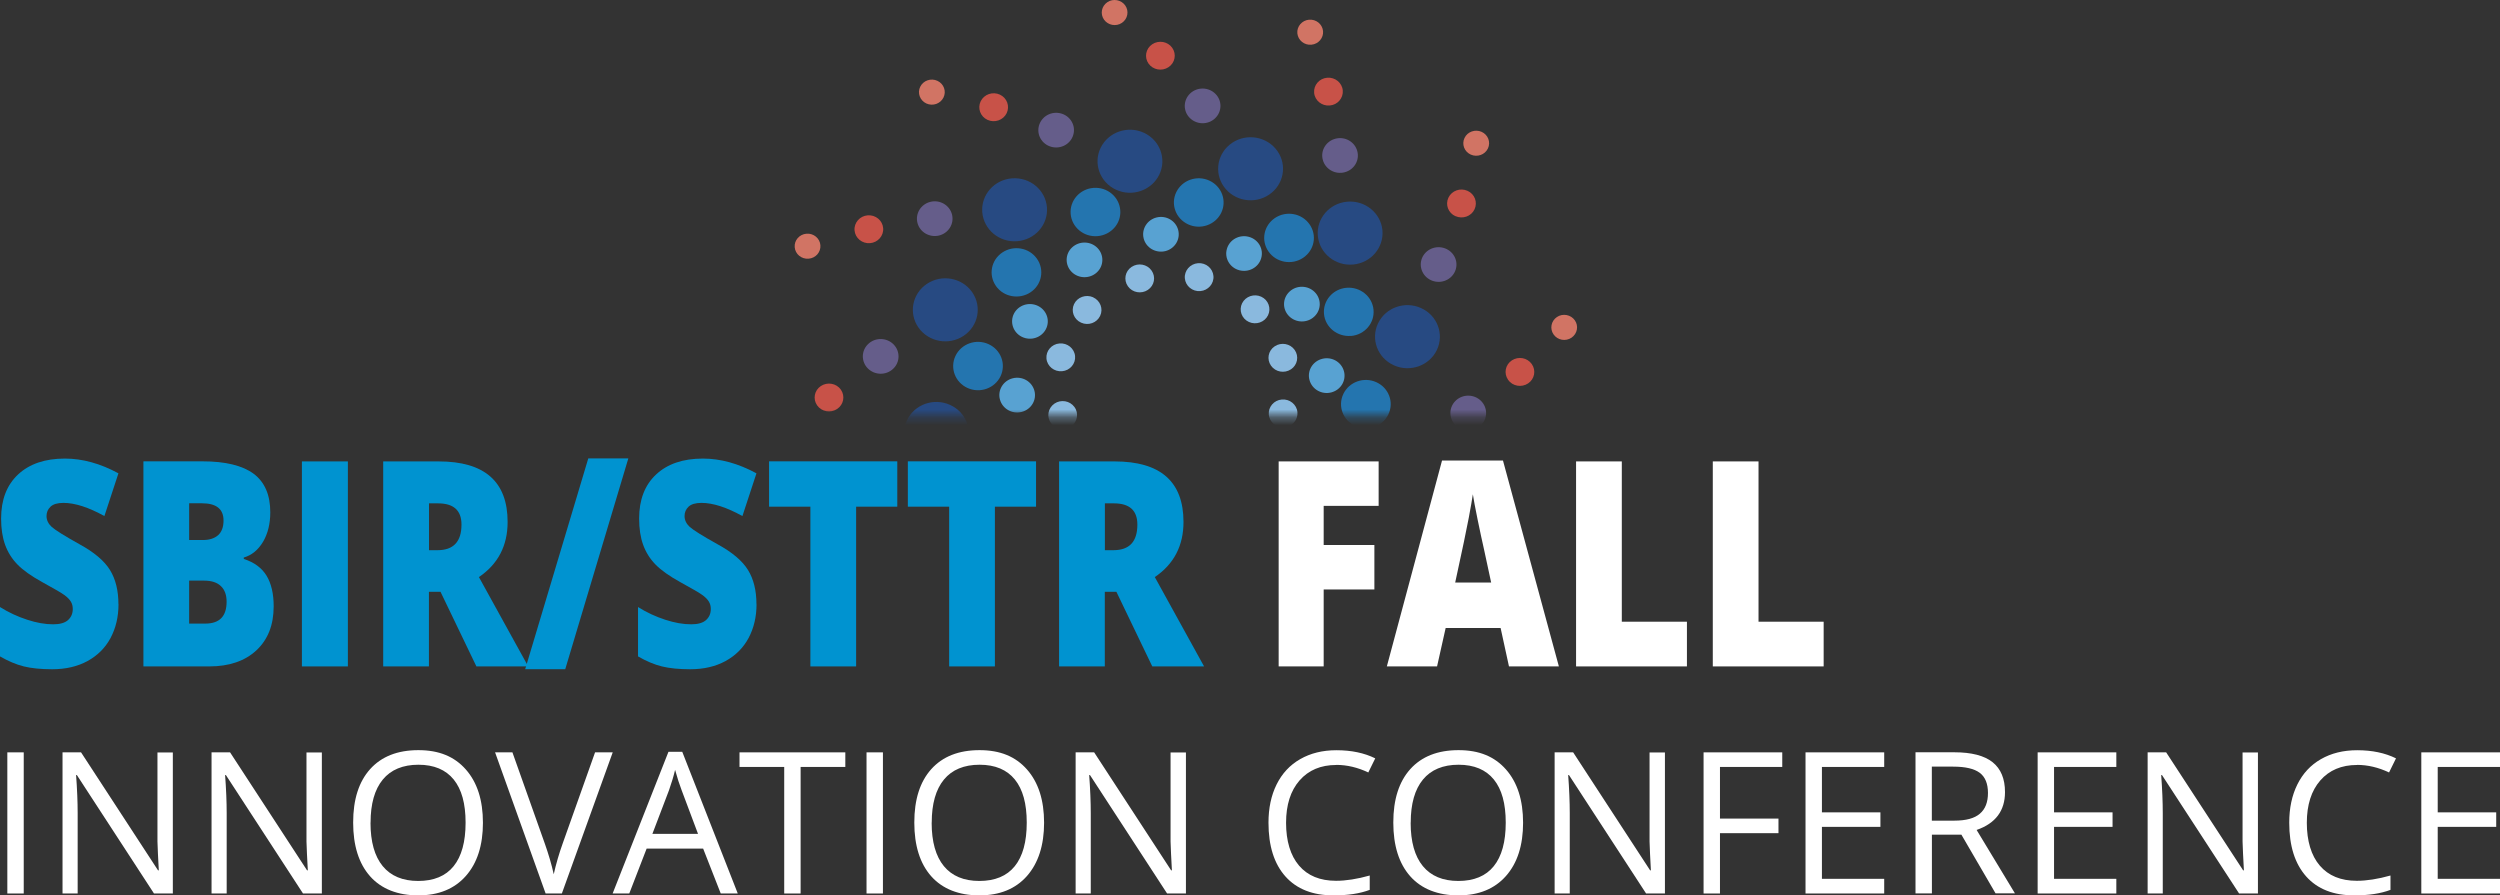 <?xml version="1.0" encoding="UTF-8"?><svg id="Layer_1" xmlns="http://www.w3.org/2000/svg" xmlns:xlink="http://www.w3.org/1999/xlink" viewBox="0 0 317.07 113.56"><rect x="0" y="0" width="317.07" height="113.56" fill="#333333" stroke="none"/><defs><style>.cls-1{mask:url(#mask);}.cls-2{fill:#274a82;}.cls-2,.cls-3,.cls-4,.cls-5,.cls-6,.cls-7,.cls-8,.cls-9,.cls-10{stroke-width:0px;}.cls-3{fill:#58a2d2;}.cls-4{fill:#8ab9de;}.cls-5{fill:#2475af;}.cls-6{fill:#c85248;}.cls-7{fill:#d17464;}.cls-8{fill:#655d8a;}.cls-9{fill:#fff;}.cls-10{fill:#0093d0;}</style><mask id="mask" x="53.58" y="-4.56" width="172.25" height="102.33" maskUnits="userSpaceOnUse"><rect class="cls-9" x="53.58" y="-4.56" width="172.25" height="57.33"/></mask></defs><path class="cls-9" d="m.93,113.32v-17.9h2.08v17.9H.93Z"/><path class="cls-9" d="m21.9,113.32h-2.37l-9.78-15.02h-.1c.13,1.76.2,3.38.2,4.85v10.17h-1.92v-17.9h2.35l9.76,14.96h.1c-.02-.22-.05-.93-.11-2.12s-.08-2.05-.06-2.56v-10.27h1.95v17.9Z"/><path class="cls-9" d="m40.8,113.32h-2.37l-9.78-15.02h-.1c.13,1.76.2,3.38.2,4.85v10.17h-1.92v-17.9h2.35l9.76,14.96h.1c-.02-.22-.05-.93-.11-2.12s-.08-2.05-.06-2.56v-10.27h1.95v17.9Z"/><path class="cls-9" d="m61.25,104.34c0,2.86-.72,5.12-2.17,6.76-1.45,1.64-3.46,2.46-6.04,2.46s-4.67-.81-6.1-2.42c-1.43-1.61-2.15-3.89-2.15-6.82s.72-5.17,2.15-6.77c1.44-1.6,3.48-2.41,6.12-2.41s4.58.82,6.02,2.45c1.44,1.63,2.17,3.88,2.17,6.76Zm-14.26,0c0,2.42.52,4.26,1.55,5.51s2.53,1.88,4.5,1.88,3.48-.62,4.49-1.87c1.01-1.25,1.52-3.09,1.52-5.52s-.5-4.23-1.51-5.48c-1.01-1.24-2.5-1.87-4.47-1.87s-3.49.63-4.52,1.88-1.55,3.07-1.55,5.46Z"/><path class="cls-9" d="m75.47,95.42h2.24l-6.45,17.9h-2.06l-6.41-17.9h2.2l4.11,11.58c.47,1.33.85,2.62,1.13,3.88.29-1.32.68-2.64,1.15-3.95l4.09-11.51Z"/><path class="cls-9" d="m91.41,113.32l-2.23-5.69h-7.17l-2.2,5.69h-2.11l7.08-17.97h1.75l7.04,17.97h-2.15Zm-2.88-7.56l-2.08-5.54c-.27-.7-.55-1.56-.83-2.58-.18.78-.44,1.64-.77,2.58l-2.11,5.54h5.79Z"/><path class="cls-9" d="m101.54,113.32h-2.08v-16.05h-5.67v-1.85h13.42v1.85h-5.67v16.05Z"/><path class="cls-9" d="m109.9,113.32v-17.9h2.08v17.9h-2.08Z"/><path class="cls-9" d="m132.42,104.34c0,2.86-.73,5.12-2.17,6.76-1.45,1.64-3.46,2.46-6.04,2.46s-4.67-.81-6.1-2.42c-1.43-1.61-2.15-3.89-2.15-6.82s.72-5.17,2.15-6.77c1.44-1.6,3.48-2.41,6.12-2.41s4.58.82,6.02,2.45c1.44,1.63,2.17,3.88,2.17,6.76Zm-14.26,0c0,2.42.52,4.26,1.55,5.51s2.53,1.88,4.5,1.88,3.48-.62,4.49-1.87c1.01-1.25,1.52-3.09,1.52-5.52s-.5-4.23-1.51-5.48c-1.01-1.24-2.5-1.87-4.47-1.87s-3.49.63-4.52,1.88-1.55,3.07-1.55,5.46Z"/><path class="cls-9" d="m150.39,113.32h-2.37l-9.78-15.02h-.1c.13,1.76.2,3.38.2,4.85v10.17h-1.92v-17.9h2.35l9.76,14.96h.1c-.02-.22-.05-.93-.11-2.12-.06-1.2-.08-2.05-.06-2.56v-10.27h1.95v17.9Z"/><path class="cls-9" d="m169.48,97.02c-1.97,0-3.52.66-4.66,1.96-1.14,1.31-1.71,3.1-1.71,5.38s.55,4.15,1.65,5.43c1.1,1.28,2.66,1.92,4.69,1.92,1.25,0,2.67-.22,4.27-.67v1.82c-1.24.47-2.77.7-4.59.7-2.64,0-4.67-.8-6.1-2.4-1.43-1.6-2.15-3.87-2.15-6.82,0-1.84.34-3.46,1.03-4.85s1.68-2.46,2.99-3.21,2.83-1.13,4.6-1.13c1.88,0,3.52.34,4.92,1.03l-.88,1.79c-1.35-.64-2.71-.96-4.06-.96Z"/><path class="cls-9" d="m193.17,104.34c0,2.86-.72,5.12-2.17,6.76-1.45,1.64-3.46,2.46-6.04,2.46s-4.67-.81-6.1-2.42c-1.43-1.61-2.15-3.89-2.15-6.82s.72-5.17,2.15-6.77c1.44-1.6,3.48-2.41,6.12-2.41s4.58.82,6.02,2.45c1.44,1.63,2.17,3.88,2.17,6.76Zm-14.26,0c0,2.42.52,4.26,1.55,5.51,1.03,1.25,2.53,1.88,4.5,1.88s3.48-.62,4.49-1.87c1.01-1.25,1.52-3.09,1.52-5.52s-.5-4.23-1.51-5.48c-1.01-1.24-2.5-1.87-4.47-1.87s-3.49.63-4.52,1.88c-1.03,1.25-1.55,3.07-1.55,5.46Z"/><path class="cls-9" d="m211.14,113.32h-2.37l-9.78-15.02h-.1c.13,1.76.2,3.38.2,4.85v10.17h-1.92v-17.9h2.35l9.76,14.96h.1c-.02-.22-.05-.93-.11-2.12-.06-1.2-.08-2.05-.06-2.56v-10.27h1.95v17.9Z"/><path class="cls-9" d="m218.14,113.32h-2.08v-17.9h9.98v1.85h-7.9v6.55h7.42v1.85h-7.42v7.65Z"/><path class="cls-9" d="m238.97,113.32h-9.98v-17.9h9.98v1.85h-7.9v5.76h7.42v1.84h-7.42v6.59h7.9v1.86Z"/><path class="cls-9" d="m245.02,105.87v7.44h-2.08v-17.9h4.91c2.19,0,3.82.42,4.87,1.26s1.57,2.11,1.57,3.79c0,2.37-1.2,3.97-3.6,4.8l4.86,8.04h-2.46l-4.33-7.44h-3.73Zm0-1.79h2.85c1.47,0,2.55-.29,3.23-.88.69-.58,1.03-1.46,1.03-2.63s-.35-2.04-1.05-2.56c-.7-.52-1.82-.78-3.36-.78h-2.71v6.84Z"/><path class="cls-9" d="m268.41,113.32h-9.98v-17.9h9.98v1.85h-7.9v5.76h7.42v1.84h-7.42v6.59h7.9v1.86Z"/><path class="cls-9" d="m286.35,113.32h-2.37l-9.78-15.02h-.1c.13,1.76.2,3.38.2,4.85v10.17h-1.92v-17.9h2.35l9.76,14.96h.1c-.02-.22-.05-.93-.11-2.12-.06-1.2-.08-2.05-.06-2.56v-10.27h1.95v17.9Z"/><path class="cls-9" d="m298.94,97.02c-1.97,0-3.52.66-4.66,1.96-1.14,1.31-1.71,3.1-1.71,5.38s.55,4.15,1.65,5.43c1.1,1.28,2.66,1.92,4.69,1.92,1.25,0,2.67-.22,4.27-.67v1.82c-1.24.47-2.77.7-4.59.7-2.64,0-4.67-.8-6.1-2.4-1.43-1.6-2.15-3.87-2.15-6.82,0-1.84.34-3.46,1.03-4.85s1.68-2.46,2.99-3.21,2.83-1.13,4.6-1.13c1.88,0,3.52.34,4.92,1.03l-.88,1.79c-1.35-.64-2.71-.96-4.06-.96Z"/><path class="cls-9" d="m317.07,113.32h-9.98v-17.9h9.98v1.85h-7.9v5.76h7.42v1.84h-7.42v6.59h7.9v1.86Z"/><path class="cls-10" d="m15.03,76.62c0,1.61-.34,3.04-1.01,4.3-.67,1.25-1.65,2.22-2.92,2.92-1.27.69-2.76,1.04-4.48,1.04-1.43,0-2.63-.12-3.6-.36-.97-.24-1.98-.67-3.02-1.27v-6.26c1.1.69,2.25,1.22,3.45,1.61,1.19.39,2.29.58,3.29.58.86,0,1.49-.18,1.89-.54.4-.36.6-.83.6-1.4,0-.36-.08-.67-.24-.93-.16-.27-.42-.54-.78-.81-.36-.27-1.31-.83-2.85-1.67-1.4-.77-2.45-1.52-3.15-2.24-.7-.72-1.22-1.55-1.56-2.49s-.51-2.05-.51-3.33c0-2.39.72-4.26,2.16-5.6s3.41-2.01,5.93-2.01c2.22,0,4.48.62,6.79,1.87l-1.78,5.42c-2.01-1.11-3.74-1.67-5.19-1.67-.75,0-1.3.16-1.64.48s-.51.72-.51,1.19c0,.51.22.97.65,1.37.44.4,1.62,1.14,3.54,2.21,1.85,1.01,3.13,2.09,3.85,3.25.72,1.16,1.08,2.61,1.08,4.37Z"/><path class="cls-10" d="m18.19,58.51h7.48c2.92,0,5.08.53,6.49,1.57,1.41,1.05,2.12,2.68,2.12,4.9,0,1.46-.31,2.7-.92,3.74-.62,1.03-1.43,1.7-2.44,1.99v.18c1.33.43,2.29,1.14,2.89,2.13s.9,2.29.9,3.88c0,2.36-.73,4.22-2.19,5.58-1.46,1.36-3.46,2.04-5.98,2.04h-8.35v-26Zm5.8,9.98h1.75c.83,0,1.47-.21,1.93-.62.45-.41.68-1.03.68-1.85,0-1.46-.91-2.19-2.73-2.19h-1.63v4.66Zm0,5.14v5.46h2.04c1.81,0,2.71-.92,2.71-2.77,0-.87-.24-1.53-.73-1.99-.48-.46-1.19-.69-2.11-.69h-1.92Z"/><path class="cls-10" d="m38.29,84.52v-26h5.83v26h-5.83Z"/><path class="cls-10" d="m54.4,75.06v9.46h-5.8v-26h7.03c5.83,0,8.75,2.56,8.75,7.68,0,3.01-1.21,5.34-3.64,6.99l6.25,11.33h-6.57l-4.55-9.46h-1.47Zm0-5.28h1.09c2.02,0,3.04-1.08,3.04-3.25,0-1.79-.99-2.69-2.98-2.69h-1.14v5.94Z"/><path class="cls-10" d="m79.69,58.14l-8,26.73h-5.08l8-26.73h5.08Z"/><path class="cls-10" d="m95.95,76.62c0,1.61-.34,3.04-1.01,4.3-.67,1.25-1.65,2.22-2.92,2.92-1.27.69-2.76,1.04-4.48,1.04-1.43,0-2.63-.12-3.6-.36-.97-.24-1.98-.67-3.02-1.27v-6.26c1.1.69,2.25,1.22,3.45,1.61,1.19.39,2.29.58,3.29.58.86,0,1.49-.18,1.89-.54.4-.36.6-.83.6-1.4,0-.36-.08-.67-.24-.93-.16-.27-.42-.54-.78-.81-.36-.27-1.31-.83-2.85-1.67-1.4-.77-2.45-1.52-3.15-2.24-.7-.72-1.22-1.55-1.56-2.49s-.51-2.05-.51-3.33c0-2.39.72-4.26,2.16-5.6s3.41-2.01,5.93-2.01c2.22,0,4.48.62,6.79,1.87l-1.78,5.42c-2.01-1.11-3.74-1.67-5.19-1.67-.75,0-1.3.16-1.64.48s-.51.72-.51,1.19c0,.51.22.97.65,1.37.44.4,1.62,1.14,3.54,2.21,1.85,1.01,3.13,2.09,3.85,3.25.72,1.16,1.08,2.61,1.08,4.37Z"/><path class="cls-10" d="m108.58,84.52h-5.8v-20.26h-5.24v-5.75h16.26v5.75h-5.22v20.26Z"/><path class="cls-10" d="m126.18,84.52h-5.8v-20.26h-5.24v-5.75h16.26v5.75h-5.22v20.26Z"/><path class="cls-10" d="m140.12,75.06v9.46h-5.8v-26h7.03c5.83,0,8.75,2.56,8.75,7.68,0,3.01-1.21,5.34-3.64,6.99l6.25,11.33h-6.57l-4.55-9.46h-1.47Zm0-5.28h1.09c2.03,0,3.04-1.08,3.04-3.25,0-1.79-.99-2.69-2.98-2.69h-1.14v5.94Z"/><path class="cls-9" d="m167.88,84.52h-5.71v-26h12.68v5.64h-6.97v4.96h6.43v5.64h-6.43v9.76Z"/><path class="cls-9" d="m191.38,84.52l-1.06-4.87h-6.97l-1.09,4.87h-6.37l7-26.11h7.73l7.09,26.11h-6.34Zm-2.26-10.64l-.92-4.27c-.22-.95-.48-2.18-.79-3.68-.31-1.51-.51-2.58-.61-3.24-.09.61-.26,1.6-.52,2.99-.26,1.39-.83,4.12-1.72,8.2h4.56Z"/><path class="cls-9" d="m199.89,84.52v-26h5.8v20.33h8.26v5.67h-14.06Z"/><path class="cls-9" d="m217.23,84.52v-26h5.8v20.33h8.26v5.67h-14.06Z"/><g class="cls-1"><path class="cls-4" d="m163.73,46.84c-.83.55-1.96.35-2.53-.46-.57-.81-.36-1.91.47-2.46.83-.55,1.96-.35,2.53.46.57.81.36,1.91-.47,2.46Z"/><path class="cls-7" d="m142.29,2.9c-.74.5-1.76.31-2.27-.41-.51-.72-.32-1.71.42-2.21.74-.5,1.76-.31,2.27.41.51.72.32,1.71-.42,2.21Z"/><path class="cls-6" d="m148.2,8.52c-.83.55-1.96.35-2.53-.45s-.36-1.91.47-2.46c.83-.55,1.96-.35,2.53.45.57.81.36,1.91-.47,2.46Z"/><path class="cls-8" d="m154.1,15.01c-.9.85-2.33.82-3.2-.05s-.85-2.26.05-3.11c.9-.85,2.33-.82,3.2.05.87.87.85,2.26-.05,3.11Z"/><path class="cls-3" d="m166.69,40.15c-.9.85-2.33.82-3.2-.05-.87-.87-.85-2.26.05-3.11.9-.85,2.33-.82,3.2.05.87.87.85,2.27-.05,3.11Z"/><path class="cls-5" d="m165.27,32.7c-1.43.96-3.4.61-4.38-.79-.99-1.4-.62-3.3.81-4.26,1.43-.96,3.4-.61,4.38.79.99,1.39.63,3.3-.81,4.26Z"/><path class="cls-2" d="m160.94,24.7c-1.87,1.25-4.43.79-5.72-1.03-1.29-1.82-.81-4.31,1.06-5.56,1.87-1.25,4.43-.79,5.72,1.03,1.29,1.82.81,4.31-1.06,5.56Z"/><path class="cls-4" d="m160.82,39.99c-.43.88-1.52,1.26-2.43.84s-1.29-1.48-.86-2.36c.43-.88,1.52-1.26,2.43-.84.91.42,1.29,1.48.86,2.36Z"/><path class="cls-7" d="m119.66,12.37c-.39.79-1.36,1.13-2.18.75-.81-.38-1.16-1.33-.77-2.12.39-.79,1.36-1.13,2.18-.75.82.38,1.16,1.33.77,2.12Z"/><path class="cls-6" d="m127.67,14.36c-.43.88-1.52,1.26-2.43.84s-1.29-1.48-.86-2.36,1.52-1.26,2.43-.84c.91.42,1.29,1.48.86,2.36Z"/><path class="cls-8" d="m136.12,17.11c-.34,1.17-1.59,1.84-2.79,1.51-1.2-.33-1.9-1.55-1.55-2.72s1.59-1.84,2.79-1.51c1.2.33,1.9,1.55,1.55,2.72Z"/><path class="cls-3" d="m159.95,32.76c-.34,1.17-1.59,1.84-2.79,1.51-1.2-.33-1.9-1.55-1.55-2.72.34-1.17,1.59-1.84,2.79-1.51,1.2.33,1.9,1.55,1.55,2.72Z"/><path class="cls-5" d="m154.88,27c-.75,1.53-2.63,2.18-4.2,1.45-1.57-.73-2.24-2.56-1.49-4.09.75-1.53,2.63-2.18,4.2-1.45,1.57.73,2.24,2.56,1.49,4.09Z"/><path class="cls-2" d="m147.02,22.17c-.98,1.99-3.43,2.84-5.48,1.89-2.05-.95-2.92-3.34-1.94-5.33.98-1.99,3.43-2.84,5.48-1.89,2.05.95,2.92,3.34,1.94,5.33Z"/><path class="cls-4" d="m153.9,35.01c.08.97-.67,1.83-1.67,1.91-1,.08-1.88-.65-1.96-1.63-.08-.97.67-1.83,1.67-1.91,1-.08,1.88.65,1.96,1.63Z"/><path class="cls-7" d="m104.05,31.1c.07.88-.6,1.64-1.5,1.71-.9.07-1.69-.58-1.76-1.46-.07-.88.6-1.64,1.5-1.71s1.69.58,1.76,1.46Z"/><path class="cls-6" d="m112.01,28.93c.08.98-.67,1.83-1.67,1.91-1,.08-1.88-.65-1.96-1.62-.08-.98.67-1.83,1.67-1.91s1.88.65,1.96,1.62Z"/><path class="cls-8" d="m120.74,27.2c.3,1.18-.43,2.37-1.64,2.67-1.21.29-2.44-.42-2.74-1.6-.3-1.18.43-2.37,1.64-2.67,1.21-.3,2.44.42,2.74,1.6Z"/><path class="cls-3" d="m149.43,29.18c.3,1.18-.43,2.37-1.64,2.67-1.21.29-2.44-.42-2.74-1.6-.3-1.18.43-2.37,1.64-2.67s2.44.42,2.74,1.6Z"/><path class="cls-5" d="m142.08,26.65c.14,1.69-1.16,3.16-2.9,3.3-1.74.13-3.25-1.13-3.39-2.82s1.16-3.17,2.9-3.3,3.25,1.13,3.39,2.82Z"/><path class="cls-2" d="m132.78,26.29c.18,2.2-1.51,4.13-3.78,4.3-2.26.18-4.24-1.47-4.42-3.67-.18-2.2,1.51-4.13,3.78-4.3s4.24,1.47,4.42,3.67Z"/><path class="cls-4" d="m146.05,34.31c.57.81.36,1.91-.47,2.46-.83.55-1.96.35-2.53-.46-.57-.81-.36-1.91.47-2.46.83-.55,1.96-.35,2.53.46Z"/><path class="cls-7" d="m100.87,55.16c.51.72.32,1.71-.42,2.21s-1.76.31-2.27-.41-.32-1.71.42-2.21c.74-.5,1.76-.31,2.27.41Z"/><path class="cls-6" d="m106.64,49.41c.57.81.36,1.91-.47,2.46-.83.55-1.96.35-2.53-.45-.57-.81-.36-1.91.47-2.46.83-.55,1.96-.35,2.53.45Z"/><path class="cls-8" d="m113.32,43.67c.87.87.85,2.27-.05,3.11-.9.85-2.33.82-3.2-.05-.87-.87-.85-2.27.05-3.11.9-.85,2.33-.82,3.2.05Z"/><path class="cls-3" d="m139.17,31.43c.87.87.85,2.27-.05,3.11s-2.33.82-3.2-.05-.85-2.27.05-3.11,2.33-.82,3.2.05Z"/><path class="cls-5" d="m131.51,32.81c.99,1.4.62,3.31-.81,4.26s-3.4.61-4.38-.79c-.99-1.4-.62-3.31.81-4.26,1.43-.96,3.4-.61,4.38.79Z"/><path class="cls-2" d="m123.28,37.03c1.29,1.82.81,4.31-1.06,5.56-1.87,1.25-4.43.79-5.72-1.03-1.29-1.82-.81-4.31,1.06-5.56,1.87-1.25,4.43-.79,5.72,1.03Z"/><path class="cls-4" d="m138.64,37.71c.91.41,1.31,1.46.89,2.35-.42.89-1.5,1.28-2.42.86-.91-.41-1.31-1.46-.89-2.35.42-.89,1.5-1.27,2.42-.87Z"/><path class="cls-7" d="m110.73,78.07c.82.37,1.18,1.31.8,2.11-.38.8-1.35,1.14-2.17.78-.82-.37-1.18-1.31-.8-2.11.38-.8,1.35-1.15,2.17-.78Z"/><path class="cls-6" d="m112.68,70.25c.91.41,1.31,1.46.89,2.35-.42.89-1.5,1.28-2.42.87s-1.31-1.46-.89-2.35c.42-.89,1.5-1.27,2.42-.87Z"/><path class="cls-8" d="m115.41,62c1.21.32,1.92,1.53,1.59,2.7-.33,1.17-1.57,1.86-2.78,1.54-1.21-.32-1.91-1.53-1.59-2.7.33-1.17,1.57-1.86,2.78-1.54Z"/><path class="cls-3" d="m131.22,38.64c1.21.32,1.92,1.53,1.59,2.7-.33,1.17-1.57,1.86-2.78,1.54-1.21-.32-1.91-1.53-1.59-2.7.33-1.17,1.57-1.86,2.78-1.54Z"/><path class="cls-5" d="m125.36,43.64c1.58.71,2.27,2.53,1.54,4.07s-2.6,2.21-4.18,1.5c-1.58-.71-2.27-2.53-1.54-4.07.73-1.54,2.6-2.21,4.18-1.5Z"/><path class="cls-2" d="m120.49,51.35c2.06.93,2.96,3.3,2.01,5.31-.95,2.01-3.4,2.88-5.46,1.95s-2.96-3.3-2.01-5.31c.95-2.01,3.39-2.88,5.46-1.95Z"/><path class="cls-4" d="m134.37,43.56c1-.09,1.89.63,1.98,1.6.09.97-.65,1.84-1.65,1.92-1,.09-1.89-.63-1.98-1.6-.09-.97.65-1.84,1.65-1.92Z"/><path class="cls-7" d="m130.95,92.09c.9-.08,1.69.56,1.78,1.44.08.87-.58,1.65-1.48,1.73-.9.08-1.69-.56-1.78-1.44-.08-.87.58-1.65,1.48-1.73Z"/><path class="cls-6" d="m128.62,84.37c1-.09,1.89.63,1.98,1.6.09.97-.65,1.84-1.65,1.92-1,.09-1.89-.63-1.98-1.6-.09-.97.65-1.84,1.65-1.92Z"/><path class="cls-8" d="m126.74,75.9c1.21-.31,2.44.39,2.76,1.57s-.4,2.38-1.61,2.69-2.44-.39-2.76-1.57c-.32-1.17.4-2.38,1.61-2.69Z"/><path class="cls-3" d="m128.43,47.98c1.21-.31,2.44.39,2.76,1.57.32,1.18-.4,2.38-1.61,2.69-1.21.31-2.44-.39-2.76-1.57-.32-1.17.4-2.38,1.61-2.69Z"/><path class="cls-5" d="m125.91,55.16c1.73-.15,3.27,1.09,3.43,2.78.16,1.69-1.12,3.18-2.85,3.33s-3.27-1.09-3.43-2.78c-.16-1.69,1.12-3.18,2.85-3.33Z"/><path class="cls-2" d="m125.66,64.2c2.26-.2,4.26,1.42,4.47,3.62.21,2.2-1.46,4.15-3.72,4.35s-4.26-1.42-4.47-3.62c-.21-2.2,1.46-4.14,3.72-4.34Z"/><path class="cls-4" d="m136.94,57.75c.43-.88,1.52-1.26,2.43-.84.91.42,1.29,1.48.86,2.36-.43.88-1.52,1.26-2.43.84-.91-.42-1.29-1.48-.86-2.36Z"/><path class="cls-7" d="m178.1,85.37c.39-.79,1.36-1.13,2.18-.75.81.38,1.16,1.33.77,2.12-.39.79-1.36,1.13-2.18.75-.82-.38-1.16-1.33-.77-2.12Z"/><path class="cls-6" d="m170.09,83.39c.43-.88,1.52-1.26,2.43-.84.91.42,1.29,1.48.86,2.36s-1.52,1.26-2.43.84c-.91-.42-1.29-1.48-.86-2.36Z"/><path class="cls-8" d="m161.64,80.63c.34-1.17,1.59-1.84,2.79-1.51,1.2.33,1.9,1.55,1.55,2.72-.34,1.17-1.59,1.84-2.79,1.51-1.2-.33-1.9-1.55-1.55-2.72Z"/><path class="cls-3" d="m137.82,64.98c.34-1.17,1.59-1.84,2.79-1.51,1.2.33,1.9,1.55,1.55,2.72-.34,1.17-1.59,1.84-2.79,1.51s-1.9-1.55-1.55-2.72Z"/><path class="cls-5" d="m142.88,70.74c.75-1.53,2.63-2.18,4.2-1.45,1.57.73,2.24,2.56,1.49,4.09-.75,1.53-2.63,2.18-4.2,1.45-1.57-.73-2.24-2.56-1.49-4.09Z"/><path class="cls-2" d="m150.75,75.57c.98-1.99,3.43-2.84,5.48-1.89s2.92,3.34,1.94,5.33c-.98,1.99-3.43,2.84-5.48,1.89-2.05-.95-2.92-3.34-1.94-5.33Z"/><path class="cls-4" d="m143.22,62.42c-.08-.98.67-1.83,1.67-1.91s1.88.65,1.96,1.62c.08.98-.67,1.83-1.67,1.91-1,.08-1.88-.65-1.96-1.62Z"/><path class="cls-7" d="m193.07,66.33c-.07-.88.6-1.64,1.5-1.71.9-.07,1.69.58,1.76,1.46s-.6,1.64-1.5,1.71c-.9.07-1.69-.58-1.76-1.46Z"/><path class="cls-6" d="m185.1,68.51c-.08-.97.67-1.83,1.67-1.91,1-.08,1.88.65,1.96,1.63s-.67,1.83-1.67,1.9c-1,.08-1.88-.65-1.96-1.62Z"/><path class="cls-8" d="m176.37,70.23c-.3-1.18.43-2.37,1.64-2.67,1.21-.3,2.44.42,2.74,1.6s-.43,2.37-1.64,2.67c-1.21.29-2.44-.42-2.74-1.6Z"/><path class="cls-3" d="m147.69,68.26c-.3-1.18.43-2.37,1.64-2.67,1.21-.3,2.44.42,2.74,1.6.3,1.18-.43,2.37-1.64,2.67-1.21.29-2.44-.42-2.74-1.6Z"/><path class="cls-5" d="m155.04,70.78c-.14-1.69,1.16-3.17,2.89-3.3,1.74-.13,3.25,1.13,3.39,2.82s-1.16,3.16-2.9,3.3c-1.73.13-3.25-1.13-3.39-2.82Z"/><path class="cls-2" d="m164.33,71.14c-.18-2.2,1.51-4.13,3.78-4.3,2.26-.17,4.24,1.47,4.42,3.67.18,2.2-1.51,4.13-3.78,4.3-2.26.17-4.24-1.47-4.42-3.67Z"/><path class="cls-4" d="m151.86,63.27c-.57-.81-.36-1.91.47-2.46.83-.55,1.96-.35,2.53.45.57.81.36,1.91-.47,2.46-.83.55-1.96.35-2.53-.46Z"/><path class="cls-7" d="m197.04,42.42c-.51-.72-.32-1.71.42-2.21s1.76-.31,2.27.41c.51.72.32,1.71-.42,2.21-.74.5-1.76.32-2.27-.41Z"/><path class="cls-6" d="m191.27,48.17c-.57-.81-.36-1.91.47-2.46s1.96-.35,2.53.46c.57.81.36,1.91-.47,2.46-.83.55-1.96.35-2.53-.45Z"/><path class="cls-8" d="m184.59,53.91c-.87-.87-.85-2.26.05-3.11.9-.85,2.33-.82,3.2.05.87.87.85,2.27-.05,3.11s-2.33.82-3.2-.05Z"/><path class="cls-3" d="m158.74,66.15c-.87-.87-.85-2.26.05-3.11.9-.85,2.33-.82,3.2.05.87.87.85,2.27-.05,3.11-.9.84-2.33.82-3.2-.05Z"/><path class="cls-5" d="m166.4,64.77c-.99-1.4-.62-3.31.81-4.26s3.4-.61,4.38.79c.99,1.4.62,3.31-.81,4.26-1.43.96-3.4.61-4.38-.79Z"/><path class="cls-2" d="m174.63,60.55c-1.29-1.82-.81-4.31,1.06-5.56,1.87-1.25,4.43-.79,5.72,1.03,1.29,1.82.81,4.31-1.06,5.56-1.87,1.25-4.43.79-5.72-1.03Z"/><path class="cls-4" d="m158.63,59.97c-.91-.41-1.31-1.46-.89-2.35.42-.89,1.5-1.28,2.42-.87.91.41,1.31,1.46.89,2.35-.42.89-1.5,1.28-2.42.87Z"/><path class="cls-7" d="m186.54,19.61c-.82-.37-1.18-1.31-.8-2.11.38-.8,1.35-1.14,2.17-.78.82.37,1.18,1.31.8,2.11-.38.8-1.35,1.14-2.17.78Z"/><path class="cls-6" d="m184.59,27.42c-.91-.41-1.31-1.46-.89-2.35s1.5-1.28,2.42-.87,1.31,1.46.89,2.35c-.42.89-1.5,1.27-2.42.86Z"/><path class="cls-8" d="m181.86,35.67c-1.21-.32-1.91-1.53-1.59-2.7.33-1.17,1.57-1.86,2.78-1.54,1.21.32,1.92,1.53,1.59,2.7-.33,1.17-1.57,1.86-2.78,1.54Z"/><path class="cls-3" d="m166.05,59.03c-1.21-.32-1.92-1.53-1.59-2.7.33-1.17,1.57-1.86,2.78-1.54s1.91,1.53,1.59,2.7c-.33,1.17-1.57,1.86-2.78,1.54Z"/><path class="cls-5" d="m171.91,54.04c-1.58-.71-2.27-2.53-1.54-4.07.73-1.54,2.6-2.21,4.18-1.5s2.27,2.53,1.54,4.07c-.73,1.54-2.6,2.21-4.18,1.5Z"/><path class="cls-2" d="m176.78,46.33c-2.06-.93-2.96-3.3-2.01-5.31.95-2.01,3.4-2.88,5.46-1.95,2.06.93,2.96,3.3,2.01,5.31-.95,2-3.39,2.88-5.46,1.95Z"/><path class="cls-4" d="m162.9,54.19c-1,.09-1.89-.63-1.98-1.6-.09-.97.65-1.84,1.65-1.92,1-.09,1.89.63,1.98,1.6.09.97-.65,1.83-1.65,1.92Z"/><path class="cls-7" d="m166.32,5.67c-.9.08-1.69-.56-1.78-1.44-.08-.87.58-1.65,1.48-1.73s1.69.56,1.78,1.44c.08.87-.58,1.65-1.48,1.73Z"/><path class="cls-6" d="m168.65,13.38c-1,.09-1.89-.63-1.98-1.6-.09-.97.65-1.84,1.65-1.92,1-.09,1.89.63,1.98,1.6.09.97-.65,1.84-1.65,1.92Z"/><path class="cls-8" d="m170.53,21.85c-1.21.31-2.44-.39-2.76-1.57-.32-1.18.4-2.38,1.61-2.69s2.44.39,2.76,1.57c.32,1.18-.4,2.38-1.61,2.69Z"/><path class="cls-3" d="m168.84,49.77c-1.21.31-2.44-.39-2.76-1.57-.32-1.18.4-2.38,1.61-2.69s2.44.39,2.76,1.57-.4,2.38-1.61,2.69Z"/><path class="cls-5" d="m171.35,42.6c-1.73.15-3.27-1.09-3.43-2.77-.16-1.69,1.12-3.18,2.85-3.33s3.27,1.09,3.43,2.78c.16,1.69-1.12,3.18-2.85,3.33Z"/><path class="cls-2" d="m171.61,33.55c-2.26.2-4.26-1.42-4.47-3.62-.21-2.2,1.46-4.15,3.72-4.35,2.26-.2,4.26,1.42,4.47,3.62.2,2.2-1.46,4.15-3.72,4.35Z"/><path class="cls-4" d="m133.73,51.19c.82-.56,1.96-.37,2.54.43.58.8.38,1.9-.44,2.47-.82.56-1.96.37-2.54-.43-.58-.8-.38-1.9.44-2.47Z"/><path class="cls-7" d="m155.72,94.88c.74-.51,1.76-.33,2.28.38.52.72.34,1.71-.39,2.21-.74.51-1.76.33-2.28-.38-.52-.72-.35-1.71.39-2.21Z"/><path class="cls-6" d="m149.73,89.33c.82-.56,1.96-.37,2.54.43.58.8.38,1.9-.44,2.47-.82.56-1.96.37-2.54-.43-.58-.8-.39-1.91.44-2.47Z"/><path class="cls-8" d="m143.75,82.91c.89-.86,2.32-.85,3.2.01.88.86.87,2.26-.01,3.11s-2.32.85-3.2-.01c-.88-.86-.87-2.25.01-3.11Z"/><path class="cls-3" d="m130.86,57.91c.89-.86,2.32-.85,3.2.01s.87,2.25-.01,3.11c-.89.85-2.32.85-3.2-.01-.88-.86-.87-2.26.01-3.11Z"/><path class="cls-5" d="m132.37,65.34c1.42-.98,3.39-.65,4.39.74,1,1.38.66,3.3-.76,4.27-1.42.98-3.39.65-4.39-.74-1-1.38-.66-3.3.76-4.27Z"/><path class="cls-2" d="m136.8,73.3c1.86-1.27,4.42-.84,5.73.96s.87,4.3-.99,5.57c-1.86,1.27-4.42.84-5.73-.96-1.31-1.8-.87-4.3.99-5.57Z"/></g></svg>